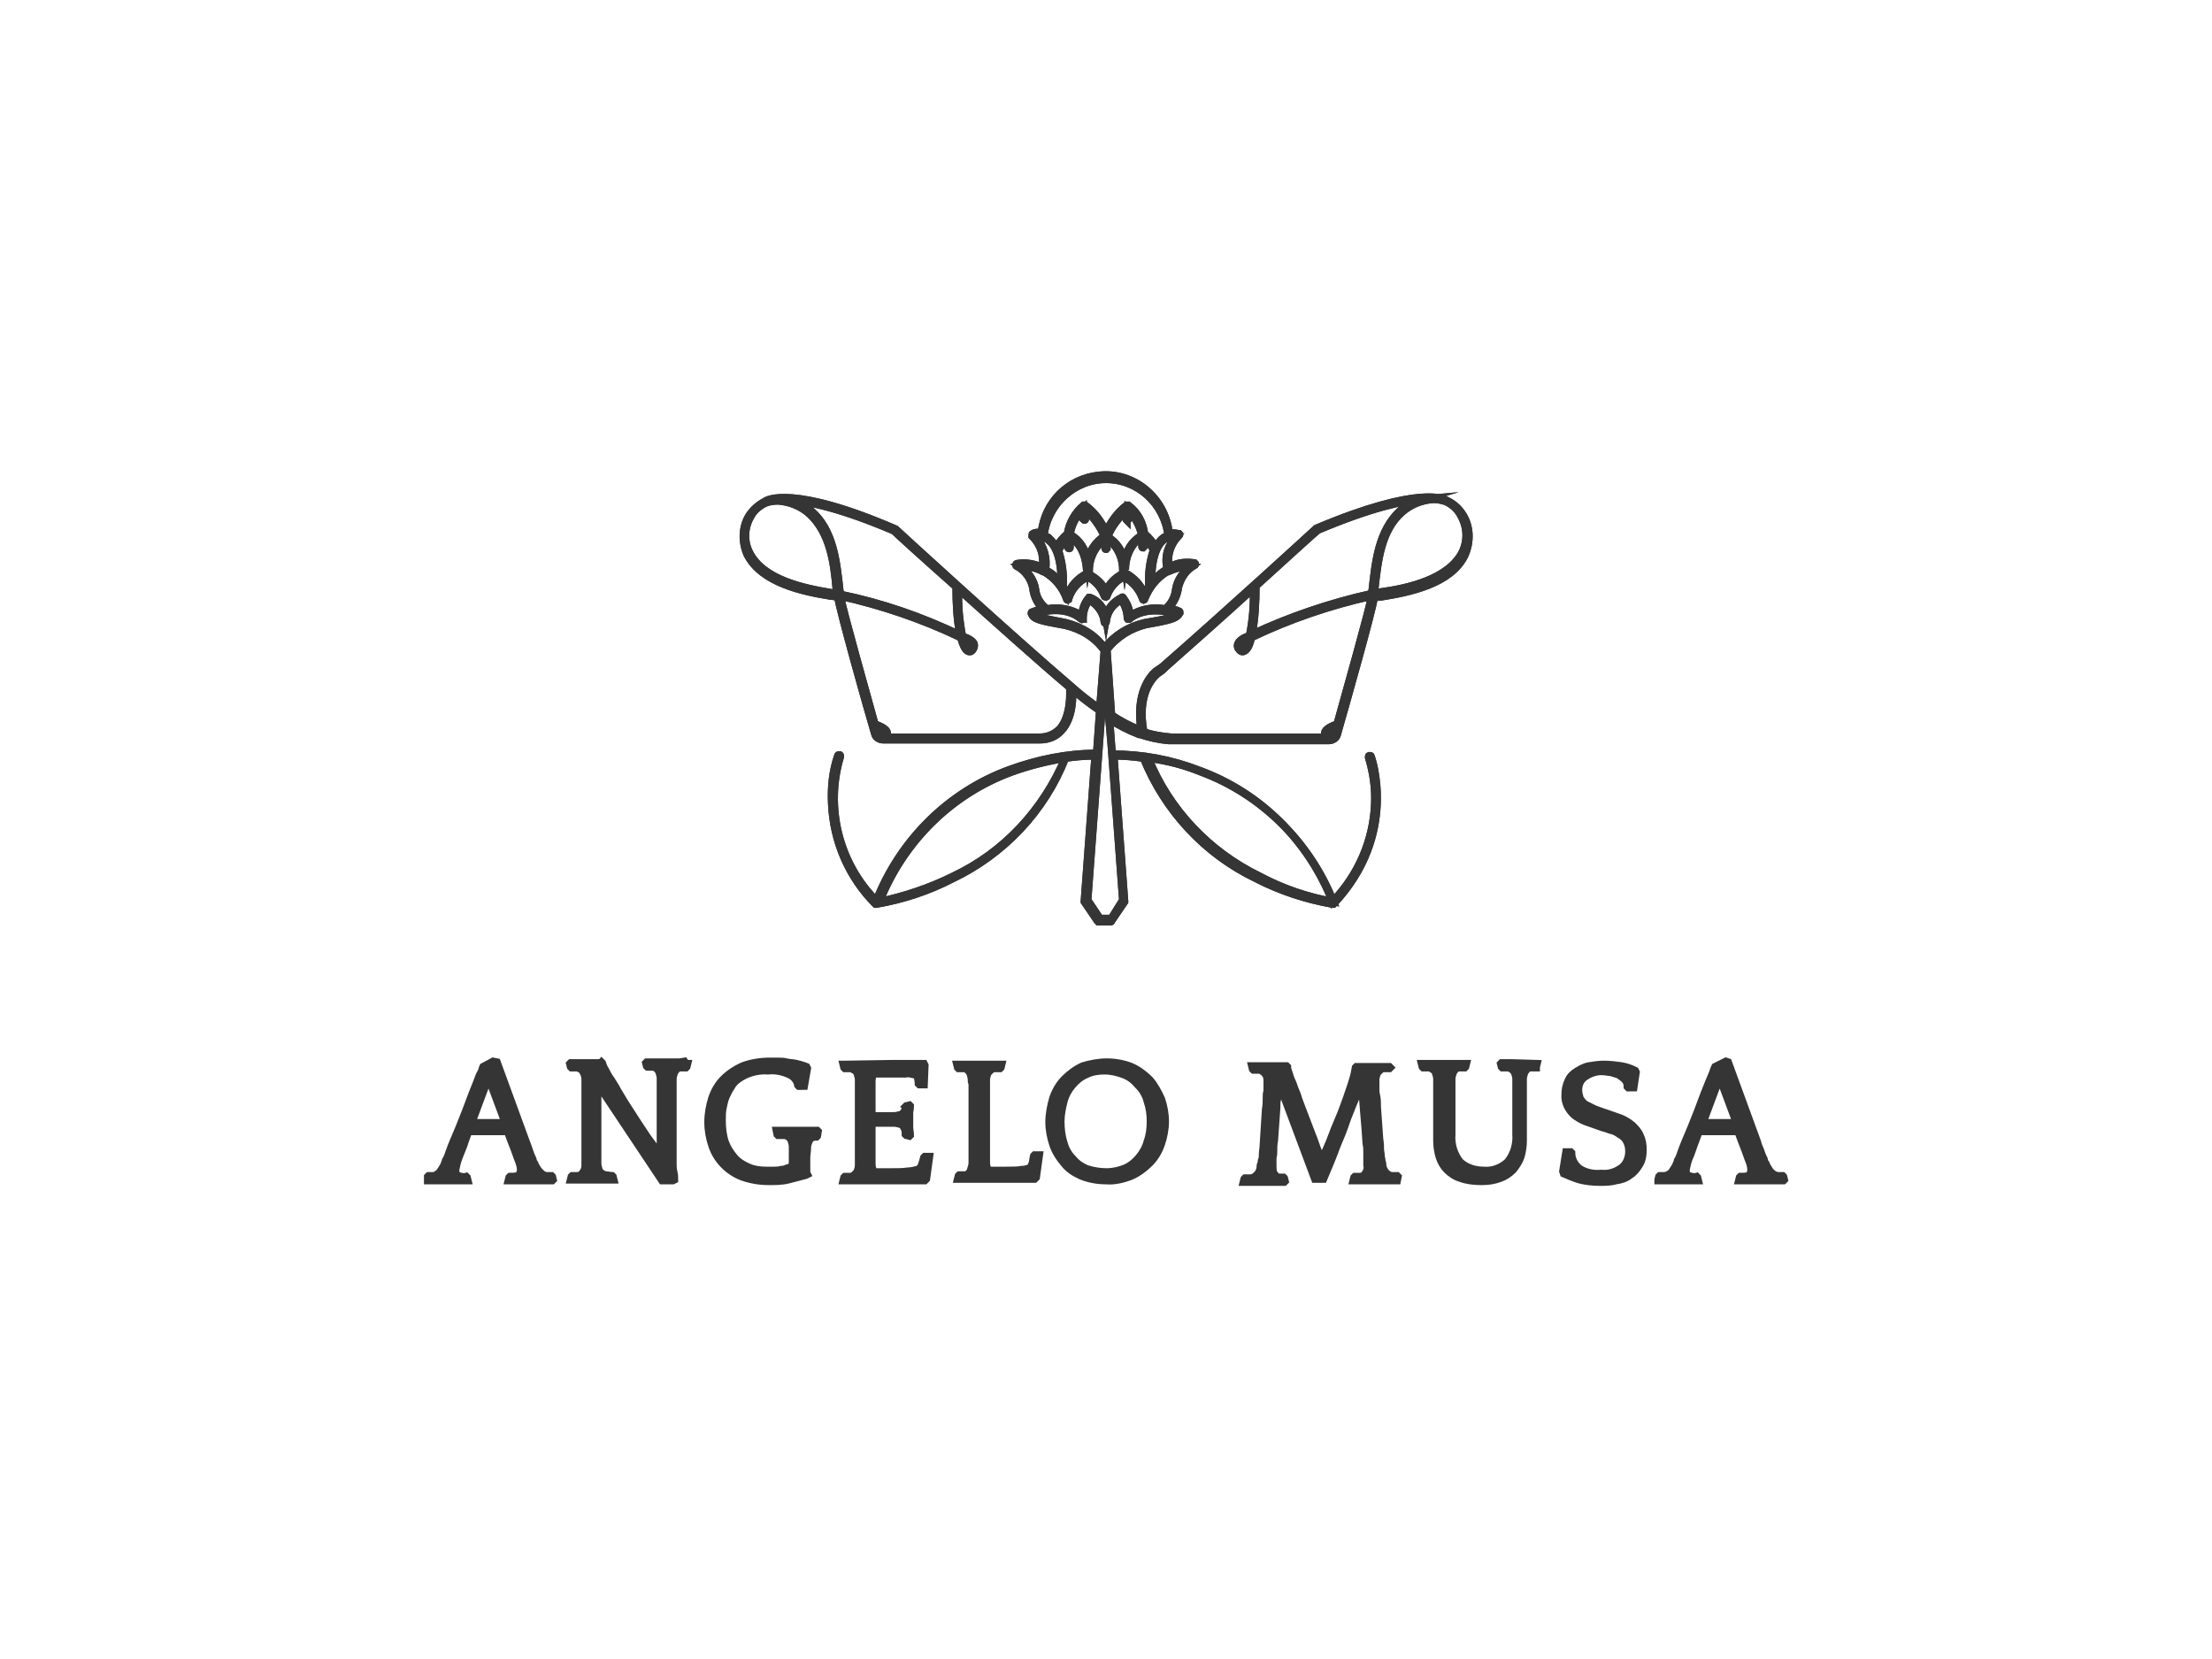 <svg xmlns="http://www.w3.org/2000/svg" xmlns:xlink="http://www.w3.org/1999/xlink" id="Calque_2_00000032632310819967045420000015597210527069061525_" x="0px" y="0px" viewBox="0 0 288 216" style="enable-background:new 0 0 288 216;" xml:space="preserve"><style type="text/css">	.st0{fill:none;}	.st1{fill:#353535;stroke:#353535;stroke-miterlimit:10;}</style><g id="Calque_1-2">	<rect class="st0" width="288" height="216"></rect>	<g>		<path id="Trac&#xE9;_1153" class="st1" d="M64.7,138.3l3.8,10.4c0.2,0.5,0.3,0.8,0.4,1.1s0.2,0.6,0.3,0.8c0.1,0.2,0.2,0.4,0.2,0.5   s0.1,0.3,0.2,0.4c0.1,0.3,0.3,0.6,0.5,0.9c0.2,0.2,0.3,0.3,0.5,0.5c0.2,0.1,0.4,0.2,0.6,0.2c0.2,0,0.4,0,0.6,0l0.1,0.1l0.1,0.4   l-0.1,0.1c-0.2,0-0.3,0-0.5,0c-0.2,0-0.4,0-0.7,0h-4.5l0,0l0.1-0.4l0.1-0.1c0.3,0,0.7,0,1-0.1c0.2-0.1,0.4-0.4,0.4-0.8   c0-0.5-0.2-1-0.4-1.5c-0.2-0.6-0.5-1.4-0.9-2.4l-0.4-1.1H61l-0.4,1.1c-0.3,1-0.7,1.8-0.9,2.4c-0.2,0.5-0.3,1-0.4,1.5   c0,0.4,0.1,0.7,0.4,0.8c0.3,0.1,0.7,0.2,1,0.1l0.1,0.1l0.1,0.4l0,0h-4c-0.2,0-0.4,0-0.7,0c-0.2,0-0.3,0-0.5,0l0-0.1l0-0.4l0.1-0.1   c0.2,0,0.4,0,0.6,0c0.2,0,0.4-0.1,0.5-0.2c0.2-0.1,0.4-0.3,0.5-0.5c0.2-0.3,0.4-0.6,0.5-0.9c0-0.1,0.1-0.2,0.1-0.3   c0-0.1,0.1-0.2,0.2-0.4s0.2-0.5,0.3-0.8s0.3-0.8,0.5-1.3l0.8-1.9c0.3-0.8,0.7-1.7,1.1-2.8c0.2-0.5,0.4-1.1,0.6-1.6s0.4-1,0.6-1.5   c0.2-0.5,0.3-0.9,0.5-1.2s0.2-0.6,0.3-0.8l1.3-0.7L64.7,138.3L64.7,138.3z M61.4,146.2h4.4l-2.2-5.9L61.4,146.2z"></path>		<path id="Trac&#xE9;_1154" class="st1" d="M89.5,138.5l-0.1,0.4l-0.1,0.1c-0.2,0-0.5,0-0.7,0c-0.2,0-0.4,0.1-0.5,0.2   c-0.1,0.1-0.2,0.3-0.3,0.4c-0.1,0.3-0.2,0.6-0.2,0.9c0,0.2,0,0.4,0,0.6s0,0.4,0,0.6s0,0.5,0,0.9v5.4c0,0.9,0,1.6,0,2.1s0,1,0,1.4   s0,0.7,0.1,1.1s0.1,0.6,0.1,1l-0.2,0.1h-1.4l-0.2-0.3l-8.2-12.3c0,0.1,0,0.3,0,0.5s0,0.3,0,0.6v6.8c0,0.3,0,0.6,0,0.9   c0,0.3,0,0.6,0,0.9c0,0.3,0,0.5,0,0.7c0,0.3,0.1,0.6,0.2,0.9c0.1,0.2,0.2,0.3,0.4,0.4c0.1,0.1,0.3,0.2,0.5,0.2   c0.2,0,0.5,0.1,0.8,0.1l0.1,0.1l0.1,0.4l-0.1,0h-5.4l-0.1,0l0.1-0.4l0.1-0.1c0.2,0,0.5,0,0.7,0c0.2,0,0.4-0.1,0.5-0.2   c0.1-0.1,0.2-0.2,0.3-0.4c0.2-0.3,0.2-0.6,0.2-0.9c0-0.1,0-0.2,0-0.4s0-0.3,0-0.5v-8.9c0-0.3,0-0.5,0-0.7c0-0.2,0-0.4,0-0.6   c0-0.3-0.1-0.6-0.2-0.8c-0.1-0.2-0.2-0.4-0.4-0.5c-0.2-0.1-0.3-0.2-0.5-0.2c-0.2,0-0.5,0-0.7,0l-0.1-0.1l-0.1-0.4l0.1-0.1   c0.1,0,0.3,0,0.5,0l0.6,0l0.6,0c0.2,0,0.4,0,0.5,0h1.3c0.2,0,0.4,0,0.5-0.1l0.1,0.1c0.1,0.3,0.2,0.6,0.4,0.9   c0.2,0.4,0.4,0.8,0.7,1.2c0.3,0.5,0.6,0.9,0.9,1.5c0.3,0.5,0.6,1,0.9,1.5c1.2,1.9,2.2,3.4,3,4.6c0.9,1.2,1.4,1.9,1.7,2.3   c0-0.1,0-0.2,0-0.3s0-0.2,0-0.3v-7.2c0-0.4,0-0.7,0-0.9c0-0.3,0-0.5,0-0.7c0-0.2,0-0.4,0-0.6c0-0.3-0.1-0.6-0.2-0.9   c-0.1-0.1-0.2-0.3-0.3-0.4c-0.2-0.1-0.3-0.2-0.5-0.2c-0.2,0-0.5,0-0.7,0l-0.1-0.1l-0.1-0.4l0.1-0.1c0.1,0,0.3,0,0.5,0l0.6,0l0.6,0   c0.2,0,0.3,0,0.5,0h1.5c0.2,0,0.4,0,0.6,0l0.6-0.1C89.3,138.5,89.4,138.5,89.5,138.5L89.5,138.5L89.5,138.5z"></path>		<path id="Trac&#xE9;_1155" class="st1" d="M104.9,153c-0.8,0.2-1.5,0.4-2.3,0.6c-0.8,0.2-1.7,0.2-2.5,0.2c-1.2,0-2.4-0.2-3.5-0.6   c-1.8-0.7-3.3-2.2-3.9-4.1c-0.3-0.9-0.5-1.9-0.5-3c0-1.1,0.2-2.1,0.5-3.1c0.3-0.9,0.8-1.8,1.5-2.5c0.7-0.7,1.6-1.3,2.5-1.7   c1.1-0.4,2.3-0.6,3.5-0.6h1c0.4,0,0.8,0,1.2,0.1c0.4,0.1,0.9,0.1,1.3,0.2c0.4,0.1,0.8,0.2,1.3,0.4l0.1,0.2l-0.4,2.3H104l-0.1-0.1   c-0.1-0.6-0.5-1.1-1.1-1.4c-0.9-0.4-1.8-0.6-2.8-0.5c-1.4-0.1-2.8,0.3-3.9,1.1c-0.4,0.3-0.7,0.6-0.9,1c-0.3,0.4-0.5,0.9-0.7,1.3   c-0.2,0.5-0.3,1-0.4,1.5c-0.1,0.5-0.1,1-0.1,1.6c0,0.9,0.1,1.9,0.4,2.8c0.3,0.8,0.7,1.4,1.2,2c0.5,0.6,1.2,1,1.9,1.3   c0.7,0.3,1.5,0.4,2.3,0.4h0.9c0.3,0,0.7,0,1-0.1c0.3,0,0.6-0.1,0.8-0.2c0.2,0,0.3-0.1,0.5-0.2c0.1-0.1,0.2-0.3,0.2-0.5v-1   c0-0.2,0-0.4,0-0.6c0-0.2,0-0.4,0-0.5c0-0.3-0.1-0.6-0.2-0.9c-0.1-0.1-0.2-0.3-0.3-0.4c-0.2-0.1-0.4-0.2-0.6-0.2   c-0.3,0-0.5,0-0.8,0l-0.1-0.1l-0.1-0.5l0.1,0h3.2c0.1,0,0.2,0,0.4,0l0.6,0l0.6,0c0.2,0,0.3,0,0.4,0l0.1,0.1l-0.1,0.6l-0.1,0.1   c-0.4,0-0.7,0.1-0.9,0.4c-0.2,0.4-0.3,0.7-0.3,1.1c0,0.4-0.1,0.8-0.1,1.2c0,0.4,0,0.8,0,1s0,0.5,0,0.7c0,0.2,0,0.3,0.1,0.5   L104.9,153L104.9,153z"></path>		<path id="Trac&#xE9;_1156" class="st1" d="M116.4,138.5h3.9l0.1,0.2l-0.1,2.5h-0.6l-0.1-0.1c0-0.3-0.1-0.6-0.1-0.8   c-0.1-0.2-0.2-0.4-0.5-0.4c-0.4-0.1-0.8-0.2-1.1-0.1h-4.3l-0.1,0.9c0,0.2,0,0.4,0,0.6s0,0.4,0,0.6s0,0.5,0,0.9v2.5h2.6   c0.3,0,0.6,0,0.9-0.1c0.2,0,0.4-0.1,0.5-0.2c0.1-0.1,0.2-0.2,0.3-0.4c0.1-0.2,0.2-0.4,0.1-0.5l0.1-0.1l0.4-0.1l0.1,0.1   c0,0.4-0.1,0.7-0.1,0.9c0,0.3,0,0.6,0,0.9c0,0.4,0,0.7,0,1s0.1,0.6,0.1,1l-0.1,0.1l-0.4-0.1l-0.1-0.1c0-0.2,0-0.5-0.1-0.7   c-0.1-0.2-0.2-0.4-0.3-0.5c-0.2-0.1-0.3-0.2-0.5-0.2c-0.3-0.1-0.6-0.1-0.9-0.1h-2.6v3.6c0,0.3,0,0.6,0,0.9s0,0.5,0,0.7   s0,0.5,0.1,0.8c0,0.3,0.2,0.4,0.5,0.4h1.9c0.9,0,1.6,0,2.2-0.1c0.4,0,0.8-0.1,1.2-0.2c0.3-0.1,0.5-0.3,0.6-0.6   c0.1-0.3,0.2-0.6,0.3-1l0.1-0.1h0.6l-0.4,2.9l-0.2,0.2h-10.5l-0.1,0l0.1-0.4l0.1-0.1c0.2,0,0.5,0,0.7,0c0.2,0,0.4-0.1,0.5-0.2   c0.1-0.1,0.3-0.3,0.4-0.4c0.1-0.3,0.2-0.6,0.2-0.9c0-0.1,0-0.2,0-0.4s0-0.3,0-0.5s0-0.5,0-0.8v-8.1c0-0.3,0-0.5,0-0.7   c0-0.2,0-0.4,0-0.6c0-0.3-0.1-0.6-0.2-0.9c-0.1-0.2-0.2-0.3-0.4-0.4c-0.2-0.1-0.3-0.2-0.5-0.2c-0.2,0-0.5,0-0.7,0l-0.1-0.1   l-0.1-0.4l0.1,0L116.4,138.5L116.4,138.5z"></path>		<path id="Trac&#xE9;_1157" class="st1" d="M126.5,140.6c0-0.3-0.1-0.6-0.2-0.9c-0.1-0.1-0.2-0.3-0.3-0.4c-0.2-0.1-0.3-0.2-0.5-0.2   c-0.2,0-0.5,0-0.7,0l-0.1-0.1l-0.1-0.4l0.1,0h5.6l0.1,0l-0.1,0.4l-0.1,0.1c-0.2,0-0.5,0-0.7,0c-0.2,0-0.4,0.1-0.5,0.2   c-0.1,0.1-0.3,0.3-0.4,0.4c-0.1,0.3-0.2,0.6-0.2,0.9c0,0.2,0,0.4,0,0.6c0,0.2,0,0.4,0,0.6v7.8c0,0.4,0,0.7,0,0.9s0,0.5,0,0.7   s0,0.5,0.1,0.8c0,0.2,0.2,0.4,0.4,0.4c0,0,0.1,0,0.1,0h1.9c0.9,0,1.6,0,2.1-0.1c0.4,0,0.7-0.1,1-0.2c0.2-0.1,0.3-0.3,0.4-0.6   c0.1-0.2,0.1-0.6,0.2-1l0.1-0.1h0.6l-0.4,2.9l-0.2,0.2h-9.9l-0.1,0l0.1-0.4l0.1-0.1c0.2,0,0.5,0,0.7,0c0.2,0,0.4-0.1,0.5-0.2   c0.1-0.1,0.3-0.3,0.3-0.5c0.1-0.3,0.2-0.6,0.2-0.9c0-0.1,0-0.2,0-0.4s0-0.3,0-0.5v-7.9c0-0.4,0-0.7,0-0.9c0-0.3,0-0.5,0-0.7   C126.5,141,126.5,140.8,126.5,140.6"></path>		<path id="Trac&#xE9;_1158" class="st1" d="M144.1,138.3c1.1,0,2.2,0.2,3.2,0.6c0.9,0.4,1.7,1,2.4,1.7c0.6,0.7,1.1,1.6,1.5,2.5   c0.3,0.9,0.5,1.9,0.5,2.9c0,1-0.2,2-0.5,2.9c-0.3,0.9-0.8,1.8-1.5,2.5c-0.7,0.7-1.5,1.3-2.4,1.7c-1,0.4-2.2,0.7-3.3,0.6   c-1.1,0-2.2-0.2-3.2-0.6c-0.9-0.4-1.7-0.9-2.3-1.7c-0.6-0.7-1.1-1.5-1.4-2.4c-0.3-0.9-0.5-1.9-0.5-2.9c0-1,0.2-2.1,0.5-3.1   c0.3-0.9,0.8-1.8,1.5-2.5c0.7-0.7,1.5-1.3,2.4-1.7C142,138.5,143.1,138.3,144.1,138.3 M144.1,152.6c0.8,0,1.7-0.2,2.4-0.5   c0.7-0.3,1.3-0.8,1.8-1.4c0.5-0.6,0.9-1.3,1.1-2.1c0.3-0.8,0.4-1.7,0.4-2.6c0-0.9-0.1-1.7-0.4-2.6c-0.2-0.8-0.6-1.5-1.2-2.1   c-0.5-0.6-1.1-1.1-1.9-1.4c-0.8-0.3-1.6-0.5-2.5-0.5c-0.8,0-1.6,0.1-2.4,0.5c-0.7,0.3-1.3,0.8-1.8,1.4c-0.5,0.6-0.9,1.3-1.1,2.1   c-0.2,0.8-0.4,1.7-0.4,2.6c0,0.9,0.1,1.9,0.4,2.8c0.2,0.8,0.6,1.5,1.2,2.1c0.5,0.6,1.1,1,1.8,1.3   C142.5,152.5,143.3,152.6,144.1,152.6"></path>		<path id="Trac&#xE9;_1159" class="st1" d="M181.9,153.7h-5.6l-0.1,0l0.1-0.4l0.1-0.1c0.2,0,0.5,0,0.7,0c0.2,0,0.4-0.1,0.5-0.2   c0.1-0.1,0.2-0.3,0.3-0.4c0.1-0.3,0.2-0.6,0.1-0.9v-0.4c0-0.1,0-0.3,0-0.5s0-0.5,0-0.8s0-0.7-0.1-1.1c-0.1-1.6-0.2-2.9-0.3-3.9   c-0.1-1-0.1-1.7-0.2-2.2c-0.1-0.5-0.1-0.9-0.1-1.1s0-0.4-0.1-0.6c-0.1,0.3-0.3,0.7-0.5,1.3s-0.5,1.2-0.8,2   c-0.3,0.7-0.6,1.5-0.9,2.4s-0.7,1.7-1,2.5c-0.3,0.8-0.6,1.6-0.9,2.3s-0.6,1.4-0.8,1.9h-1.1l-4.6-12.3c0,0.1,0,0.3-0.1,0.5   s0,0.4-0.1,0.6s0,0.5-0.1,0.8s-0.1,0.7-0.1,1.2l-0.3,4.2c-0.1,0.5-0.1,0.9-0.1,1.3c0,0.3,0,0.6-0.1,0.9c0,0.2,0,0.4,0,0.6v0.5   c0,0.3,0,0.6,0.1,0.9c0.1,0.1,0.2,0.3,0.3,0.4c0.1,0.1,0.3,0.2,0.4,0.2c0.2,0,0.4,0,0.6,0l0.1,0.1l0.1,0.4l-0.1,0.1   c-0.1,0-0.3,0-0.5,0l-0.6,0l-0.6,0c-0.2,0-0.4,0-0.5,0h-3l-0.1,0l0.1-0.4l0.1-0.1c0.2,0,0.4,0,0.7,0c0.2,0,0.4-0.1,0.6-0.2   c0.1-0.1,0.3-0.3,0.4-0.4c0.2-0.3,0.3-0.6,0.3-0.9c0-0.1,0-0.2,0.1-0.4s0-0.3,0.1-0.5s0.1-0.5,0.1-0.8s0.1-0.7,0.1-1.1l0.3-4.7   c0.1-0.5,0.1-1,0.1-1.4c0-0.4,0-0.7,0.1-0.9c0-0.3,0-0.5,0-0.7s0-0.4,0-0.6c0-0.3,0-0.6-0.2-0.9c-0.1-0.1-0.2-0.3-0.4-0.4   c-0.1-0.1-0.3-0.2-0.5-0.2c-0.2,0-0.5,0-0.7,0l-0.1-0.1l-0.1-0.4l0.1,0h3.9c0.2,0,0.4,0,0.5,0l0.1,0.1c0,0.3,0.1,0.5,0.2,0.8   c0.1,0.3,0.2,0.7,0.4,1.1s0.3,0.9,0.5,1.3s0.3,0.9,0.5,1.4l1.6,4.2c0.3,0.7,0.5,1.4,0.7,1.9c0.2,0.5,0.4,1,0.6,1.4   c0.1-0.1,0.2-0.4,0.4-0.9c0.2-0.5,0.5-1.1,0.8-1.9c0.3-0.8,0.6-1.6,1-2.5s0.7-1.8,1-2.6c0.3-0.9,0.6-1.7,0.8-2.4   c0.2-0.6,0.3-1.1,0.4-1.7l0.1-0.1c0.1,0,0.2,0,0.4,0s0.3,0,0.4,0h3.4l0.1,0L181,139l-0.1,0.1c-0.2,0-0.5,0-0.7,0   c-0.2,0-0.4,0.1-0.5,0.2c-0.1,0.1-0.3,0.3-0.4,0.4c-0.1,0.3-0.2,0.6-0.2,0.9c0,0.2,0,0.4,0,0.6s0,0.4,0,0.6s0,0.5,0.1,0.9   s0.1,0.8,0.1,1.4l0.3,4.2c0.1,0.6,0.1,1,0.1,1.3s0.1,0.6,0.1,0.9s0.1,0.4,0.1,0.6s0.1,0.3,0.1,0.5c0,0.3,0.1,0.6,0.3,0.9   c0.1,0.1,0.2,0.3,0.4,0.4c0.2,0.1,0.3,0.2,0.5,0.2c0.2,0,0.5,0,0.7,0l0.1,0.1L181.9,153.7L181.9,153.7L181.9,153.7z"></path>		<path id="Trac&#xE9;_1160" class="st1" d="M200.1,138.5l-0.1,0.4L200,139c-0.2,0-0.5,0-0.7,0c-0.2,0-0.4,0.1-0.5,0.2   c-0.1,0.1-0.2,0.3-0.3,0.4c-0.1,0.3-0.2,0.6-0.2,0.9c0,0.2,0,0.4,0,0.6c0,0.2,0,0.4,0,0.7c0,0.3,0,0.6,0,0.9v5.8   c0,0.7-0.1,1.4-0.3,2.1c-0.2,0.6-0.6,1.2-1,1.7c-0.5,0.5-1.1,0.9-1.7,1.1c-0.8,0.3-1.6,0.4-2.4,0.4c-0.9,0-1.9-0.1-2.7-0.4   c-0.7-0.2-1.3-0.6-1.8-1.1c-0.5-0.5-0.8-1.1-1-1.7c-0.2-0.7-0.3-1.4-0.3-2.1v-6.7c0-0.3,0-0.5,0-0.7c0-0.2,0-0.4,0-0.6   c0-0.3-0.1-0.6-0.2-0.9c-0.1-0.2-0.2-0.3-0.4-0.4c-0.1-0.1-0.3-0.2-0.5-0.2c-0.2,0-0.5,0-0.7,0l-0.1-0.1l-0.1-0.4l0.1,0h5.6l0.1,0   l-0.1,0.4l-0.1,0.1c-0.2,0-0.5,0-0.7,0c-0.2,0-0.4,0.1-0.5,0.2c-0.1,0.1-0.2,0.3-0.3,0.4c-0.1,0.3-0.2,0.6-0.2,0.9   c0,0.2,0,0.4,0,0.6s0,0.4,0,0.6s0,0.5,0,0.9v5.1c-0.1,1.3,0.3,2.6,1.1,3.6c0.9,0.8,2,1.1,3.1,1.1c1.1,0.1,2.2-0.3,3.1-1.1   c0.8-1,1.2-2.3,1.1-3.6v-5.1c0-0.4,0-0.6,0-0.9c0-0.2,0-0.5,0-0.6s0-0.4,0-0.6c0-0.3-0.1-0.6-0.2-0.9c-0.1-0.1-0.2-0.3-0.4-0.4   c-0.1-0.1-0.3-0.2-0.5-0.2c-0.2,0-0.5,0-0.7,0l-0.1-0.1l-0.1-0.4l0.1-0.1c0.1,0,0.3,0,0.5,0c0.2,0,0.4,0,0.7,0L200.1,138.5   L200.1,138.5L200.1,138.5z"></path>		<path id="Trac&#xE9;_1161" class="st1" d="M205.5,141.9c0,0.4,0.1,0.7,0.2,1.1c0.2,0.3,0.4,0.6,0.7,0.8c0.4,0.2,0.8,0.4,1.2,0.6   c0.5,0.2,1.1,0.4,1.7,0.6c0.6,0.2,1.1,0.4,1.7,0.6c0.5,0.2,1,0.5,1.5,0.9c0.4,0.4,0.8,0.8,1,1.3c0.3,0.6,0.4,1.2,0.4,1.9   c0,0.7-0.1,1.4-0.5,2c-0.3,0.5-0.7,1-1.2,1.3c-0.5,0.4-1.1,0.6-1.8,0.7c-0.7,0.2-1.4,0.2-2.1,0.2c-0.9,0-1.8-0.1-2.6-0.3   c-0.7-0.2-1.4-0.5-2.1-0.8l-0.1-0.3l0.4-2.5h0.6l0.1,0.1c0,0.8,0.4,1.6,1.1,2.1c0.8,0.5,1.8,0.7,2.8,0.6c1,0.1,1.9-0.2,2.7-0.8   c0.6-0.5,0.9-1.3,0.9-2.1c0-0.5-0.1-0.9-0.3-1.3c-0.2-0.4-0.5-0.7-0.9-0.9c-0.4-0.3-0.8-0.5-1.3-0.6c-0.5-0.2-1-0.3-1.5-0.5   c-0.6-0.2-1.1-0.4-1.7-0.6c-0.5-0.2-1-0.5-1.4-0.8c-0.8-0.7-1.3-1.7-1.2-2.7c0-0.6,0.1-1.2,0.4-1.8c0.2-0.5,0.6-0.9,1.1-1.2   c0.5-0.3,1-0.6,1.6-0.7c0.6-0.1,1.3-0.2,1.9-0.2c0.8,0,1.6,0.1,2.3,0.2c0.6,0.1,1.2,0.3,1.8,0.6l0.1,0.2l-0.3,2H212l-0.1-0.1   c0-0.4-0.1-0.7-0.4-1c-0.2-0.2-0.5-0.4-0.8-0.6c-0.3-0.1-0.7-0.2-1-0.3c-0.3,0-0.6-0.1-0.9-0.1c-0.8-0.1-1.7,0.2-2.3,0.6   C205.8,140.5,205.5,141.2,205.5,141.9"></path>		<path id="Trac&#xE9;_1162" class="st1" d="M225,138.3l3.8,10.4c0.1,0.5,0.3,0.8,0.4,1.1s0.2,0.6,0.3,0.8c0.1,0.2,0.2,0.4,0.2,0.5   s0.1,0.3,0.2,0.4c0.1,0.3,0.3,0.6,0.5,0.9c0.1,0.2,0.3,0.3,0.5,0.5c0.2,0.1,0.4,0.2,0.6,0.2c0.2,0,0.4,0,0.6,0l0.1,0.1l0.1,0.4   l-0.1,0.1c-0.2,0-0.3,0-0.5,0c-0.2,0-0.4,0-0.7,0h-4.5l-0.1,0l0.1-0.4l0.1-0.1c0.4,0,0.7,0,1-0.1c0.2-0.1,0.4-0.4,0.4-0.8   c0-0.5-0.2-1-0.4-1.5c-0.2-0.6-0.5-1.4-0.9-2.4l-0.4-1.1h-5.1l-0.4,1.1c-0.4,1-0.6,1.8-0.9,2.4c-0.2,0.5-0.3,1-0.4,1.5   c0,0.4,0.1,0.7,0.4,0.8c0.3,0.1,0.7,0.2,1,0.1l0.1,0.1l0.1,0.4l-0.1,0h-4c-0.2,0-0.4,0-0.6,0c-0.2,0-0.3,0-0.5,0l0-0.1l0.1-0.4   l0.1-0.1c0.2,0,0.4,0,0.6,0c0.2,0,0.4-0.1,0.6-0.2c0.2-0.1,0.4-0.3,0.5-0.5c0.2-0.3,0.4-0.6,0.5-0.9c0.1-0.1,0.1-0.2,0.1-0.3   c0-0.1,0.1-0.2,0.2-0.4s0.2-0.5,0.3-0.8s0.3-0.8,0.5-1.3l0.8-1.9c0.3-0.8,0.7-1.7,1.1-2.8c0.2-0.5,0.4-1.1,0.6-1.6s0.4-1,0.6-1.5   c0.2-0.5,0.4-0.9,0.5-1.2s0.2-0.6,0.3-0.8l1.4-0.7L225,138.3L225,138.3z M221.7,146.2h4.4l-2.2-5.9L221.7,146.2L221.7,146.2z"></path>		<path id="Trac&#xE9;_1163" class="st1" d="M190.5,67.1c-0.5-0.8-1.2-1.5-2.1-1.9c-0.2-0.2-3.5-2.1-17,3.6c0,0,0,0,0,0   c-0.1,0.1-11.9,10.9-19.8,17.8c-0.2,0.2-0.5,0.4-0.8,0.6l-0.3,0.2c-0.7,0.6-2.7,2.8-1.9,7.7c-1.4-0.5-2.7-1.2-3.9-2l-0.6-8.5   c1.3-1.7,3.1-2.8,5.1-3.3c3.4-0.6,4-0.8,4.4-1.5c0-0.1,0-0.2-0.1-0.2l0,0c-0.4-0.2-0.9-0.3-1.4-0.4c0.7-0.7,1.2-1.7,1.3-2.7   c0.3-1.2,1-2.3,2.1-2.9c0.1,0,0.1-0.1,0.1-0.2c0,0-0.1-0.1-0.1-0.1c-0.8-0.1-1.7-0.1-2.5,0.2c-0.3,0.1-0.5,0.2-0.8,0.3   c-0.3-1.5,0.2-3,1.3-4.1c0.1-0.1,0.1-0.1,0-0.2c0,0,0,0-0.1,0c-0.4-0.1-0.8-0.1-1.2-0.1c-0.5-4.6-4.6-8-9.1-7.5   c-4,0.4-7.1,3.5-7.5,7.5c-0.4-0.1-0.8-0.1-1.1,0.1c-0.1,0-0.1,0.1-0.1,0.2c0,0,0,0.1,0,0.1c1.1,1.1,1.6,2.6,1.3,4.1   c-1-0.5-2.2-0.7-3.3-0.5c-0.1,0-0.1,0.1-0.1,0.2c0,0,0,0.1,0.1,0.1c1.1,0.6,1.9,1.7,2.1,2.9c0.1,1,0.6,2,1.3,2.7   c-0.5,0.1-0.9,0.2-1.4,0.4c0,0-0.1,0-0.1,0.1s0,0.1,0,0.1c0.3,0.7,1,0.9,4.4,1.5c2.1,0.5,3.9,1.6,5.1,3.3l-0.6,7.6   c-1.3-0.9-2.6-1.9-3.7-2.9h0c-7.4-6.3-22.7-20.3-22.9-20.5c0,0,0,0,0,0c-13.4-5.8-16.8-3.8-17-3.6c-0.8,0.4-1.6,1.1-2.1,1.9   c-0.9,1.5-0.9,3.4-0.2,5c1.9,3.7,7.2,4.8,10.9,5.4c0.3,0,0.6,0.1,0.9,0.1c0.2,1.6,3.7,14.1,4.8,17.8c0.1,0.5,0.6,0.8,1.1,0.8h20.4   c1.1,0,2.1-0.4,2.8-1.2c1.5-1.6,1.5-4.4,1.4-5.4c1.1,1,2.4,2,3.6,2.8l-0.4,5.6c-3.9,0-7.7,0.8-11.3,2.1c-8,2.9-14.3,9.2-17.4,17.1   c-4.9-4.9-6.7-12.2-4.7-18.8c0-0.1,0-0.2-0.1-0.2c-0.1,0-0.2,0-0.2,0.1c0,0,0,0,0,0c-0.7,2-0.9,4.1-0.8,6.2   c0.2,4.9,2.2,9.6,5.7,13.1l0,0c0,0,0,0,0,0c0,0,0,0,0,0l0,0c0,0,0,0,0.1,0h0c3.5-0.6,6.8-1.7,9.9-3.3c6.7-3.2,12-8.8,14.7-15.7   c1.3-0.2,2.6-0.3,3.9-0.3l-1.4,18.9c0,0,0,0.1,0,0.1l1.7,2.5c0,0,0.1,0.1,0.1,0.1h1.6c0,0,0.1,0,0.1-0.1l1.7-2.5c0,0,0-0.1,0-0.1   l-1.4-18.9c1.3,0,2.6,0.1,3.9,0.3c2.8,6.9,8,12.5,14.7,15.7c3.1,1.6,6.5,2.7,9.9,3.3h0c0,0,0,0,0.1,0l0,0c0,0,0,0,0,0c0,0,0,0,0,0   l0,0c8.6-9.1,4.9-19.2,4.9-19.2c0-0.1-0.1-0.1-0.2-0.1c-0.1,0-0.1,0.1-0.1,0.2c0.6,2,0.9,4,0.8,6.1c-0.2,4.8-2.2,9.3-5.5,12.7   c-3.1-7.9-9.4-14.2-17.4-17.1c-3.6-1.4-7.4-2.1-11.3-2.1l-0.4-4.6c1.2,0.8,2.6,1.5,3.9,2c0,0,0,0,0.1,0c1.2,0.4,2.5,0.7,3.8,0.8   H173c0.5,0,1-0.3,1.1-0.8c1.1-3.8,4.6-16.2,4.8-17.8c0.3-0.1,0.6-0.1,0.9-0.1c3.8-0.6,9.1-1.7,10.9-5.4   C191.5,70.5,191.4,68.6,190.5,67.1 M108.3,77.2c-3.7-0.6-8.9-1.7-10.7-5.2c-0.8-1.5-0.7-3.3,0.1-4.7c0.4-0.8,1.1-1.4,1.9-1.8   c0.5-0.2,1.1-0.3,1.7-0.3c1.5,0.1,3,0.7,4.1,1.7c2.7,2.5,3.2,6.4,3.5,9.8c0,0.2,0.1,0.4,0.1,0.7C108.8,77.3,108.6,77.2,108.3,77.2    M109.3,76.6c-0.4-3.5-0.8-7.5-3.6-10c-0.8-0.7-1.7-1.2-2.8-1.5c2.5,0.2,6.7,1.1,13.5,4c0.4,0.4,3.8,3.5,8.1,7.3c0,0,0,0,0,0   c0,2.1,0.1,4.2,0.5,6.3c-5-2.4-10.2-4.2-15.6-5.3C109.4,77.1,109.3,76.9,109.3,76.6 M114.2,95.4l-0.2-0.7c0.5,0.2,1.2,0.5,1.3,0.9   c0,0.2-0.1,0.3-0.3,0.5C114.6,96,114.3,95.7,114.2,95.4 M138,94.9c-0.7,0.7-1.6,1.1-2.6,1.1h-20.1c0.1-0.2,0.2-0.4,0.2-0.6   c-0.1-0.6-1.3-1-1.6-1.1c-1.1-4-4.2-14.9-4.5-16.7c5.4,1.2,10.7,3,15.7,5.4c0.3,1,0.6,1.7,1,1.8c0.3,0.1,0.5-0.1,0.6-0.3   c0.1-0.2,0.2-0.4,0.1-0.7c-0.3-0.6-1.4-0.9-1.5-0.9h0c-0.4-2.1-0.6-4.1-0.5-6.2c4.8,4.3,10.7,9.6,14.5,12.8   C139.4,89.9,139.5,93.2,138,94.9 M125.4,83.2c0.4,0.1,1,0.4,1.2,0.8c0.1,0.1,0,0.3,0,0.4c-0.1,0.1-0.2,0.3-0.3,0.2   C126,84.5,125.7,84.1,125.4,83.2 M124.1,114.1c-3,1.5-6.3,2.6-9.6,3.3c3.1-7.8,9.3-14,17.2-16.9c2.2-0.8,4.6-1.4,7-1.8   C135.8,105.5,130.7,111,124.1,114.1 M173.6,117.4c-3.4-0.6-6.6-1.7-9.6-3.3c-6.6-3.2-11.8-8.7-14.5-15.4c2.4,0.3,4.7,0.9,6.9,1.8   C164.2,103.4,170.5,109.6,173.6,117.4 M153.1,69.9c-1.1,1.2-1.5,2.7-1.1,4.2c-0.8,0.4-1.5,1.1-2.1,1.8c0-3.7,0.9-5.1,1.7-5.7   C152,70,152.6,69.9,153.1,69.9 M141.2,67.7c0.1,0,0.1-0.1,0.1-0.1l0,0v-1.2c1.1,0.9,1.9,2.1,2.5,3.4c-1.2,0.8-2,2-2.2,3.3   c-0.2-1.5-1-2.8-2.3-3.5c0.2-1.3,0.8-2.4,1.7-3.3v1.2C141.1,67.6,141.1,67.7,141.2,67.7L141.2,67.7 M146.8,67.7   c0.1,0,0.1-0.1,0.1-0.1l0,0v-1.2c0.9,0.9,1.5,2.1,1.8,3.3c-1.3,0.7-2.1,2-2.3,3.5c-0.2-1.4-1-2.6-2.2-3.3c0.5-1.3,1.4-2.5,2.5-3.4   v1.2C146.6,67.6,146.7,67.7,146.8,67.7L146.8,67.7 M139.2,71.4c0.1,0,0.1-0.1,0.1-0.1l0,0v-1.4c0.5,0.3,2,1.3,2.2,4.3   c0,0.2,0,0.4,0,0.5c-1.2,0.6-2.1,1.6-2.5,2.8c-0.2-0.4-0.4-0.8-0.6-1.1c0.1-1.6-0.1-3.2-0.6-4.7c0.3-0.7,0.8-1.2,1.3-1.7v1.3   C139,71.3,139.1,71.4,139.2,71.4L139.2,71.4 M141.8,74.8c0-0.2,0-0.4,0-0.5c0-1.7,0.8-3.2,2.1-4.2v1.3c0,0.1,0.1,0.1,0.1,0.1   s0.1-0.1,0.1-0.1V70c1.3,1,2.1,2.5,2.1,4.2c0,0.2,0,0.3,0,0.5c-1,0.5-1.8,1.3-2.2,2.3C143.6,76.1,142.8,75.3,141.8,74.8    M146.5,74.2c0-1.3,0.4-2.5,1.2-3.5c0.3-0.3,0.6-0.7,1-0.9v1.4c0,0.1,0.1,0.1,0.1,0.1s0.1-0.1,0.1-0.1v-1.3c0.5,0.5,1,1.1,1.3,1.7   c-0.5,1.5-0.7,3.1-0.6,4.7c-0.2,0.4-0.4,0.7-0.6,1.1c-0.4-1.2-1.4-2.2-2.5-2.8C146.5,74.6,146.5,74.5,146.5,74.2 M144,62.4   c4.2,0,7.6,3.2,8.1,7.3c-0.2,0.1-0.4,0.2-0.6,0.3c-0.4,0.3-0.8,0.8-1,1.3c-0.4-0.7-0.9-1.3-1.5-1.8c-0.2-1.5-0.9-2.8-2.1-3.7l0,0   c0,0-0.1,0-0.1,0l0,0c0,0-0.1,0-0.1,0l0,0c-1.2,0.9-2.1,2.2-2.7,3.5c-0.6-1.4-1.5-2.6-2.7-3.5l0,0c0,0,0,0-0.1,0l0,0   c0,0-0.1,0-0.1,0l0,0c-1.1,0.9-1.9,2.3-2.1,3.7c-0.6,0.5-1.1,1.1-1.5,1.8c-0.2-0.5-0.6-0.9-1-1.3c-0.2-0.1-0.4-0.2-0.6-0.3   C136.4,65.6,139.9,62.4,144,62.4 M134.9,69.9c0.6-0.1,1.1,0,1.6,0.4c0.8,0.6,1.7,2,1.7,5.7c-0.6-0.8-1.3-1.4-2.1-1.8   C136.4,72.7,135.9,71.1,134.9,69.9 M134.8,76.7c-0.2-1.2-0.9-2.2-1.9-2.9c1-0.1,2,0.1,2.9,0.6c0,0,0,0,0.1,0c0,0,0,0,0,0   c1.4,0.8,2.5,2.1,3,3.6c0,0.1,0.1,0.1,0.1,0.1c0.1,0,0.1,0,0.1-0.1c0.4-1.3,1.3-2.3,2.5-2.9c1,0.5,1.8,1.4,2.2,2.5   c0,0.1,0.1,0.1,0.2,0.1c0,0,0.1,0,0.1-0.1c0.4-1.1,1.2-2,2.2-2.5c1.2,0.6,2.1,1.7,2.5,2.9c0,0.1,0.1,0.1,0.1,0.1s0.1,0,0.1-0.1   c0.6-1.5,1.6-2.8,3-3.6c0,0,0,0,0,0c0,0,0.1,0,0.1,0c0.9-0.4,1.9-0.7,2.9-0.6c-1,0.7-1.7,1.7-1.9,2.9c-0.1,1-0.6,2-1.4,2.6   c-1.6-0.3-3.2,0-4.6,0.9c0-0.9-0.4-1.7-0.9-2.4c0,0-0.1-0.1-0.1,0c-1.1,0.5-1.9,1.4-2.1,2.6c-0.2-1.2-1-2.2-2.1-2.6   c-0.1,0-0.1,0-0.1,0c-0.6,0.7-0.9,1.5-0.9,2.4c-1.4-0.9-3-1.2-4.6-0.9C135.4,78.6,134.9,77.7,134.8,76.7 M138.8,81.1   c-3-0.6-3.8-0.7-4.1-1.2c0.7-0.2,3.9-1.2,6.1,0.7c0.1,0.1,0.1,0,0.2,0c0,0,0-0.1,0-0.1c0-0.9,0.3-1.7,0.8-2.4   c1.1,0.6,1.9,1.7,2,2.9c0,0.1,0.1,0.1,0.1,0.1c0.1,0,0.1-0.1,0.1-0.1c0.1-1.3,0.9-2.4,2-2.9c0.5,0.7,0.8,1.6,0.8,2.4   c0,0.1,0.1,0.1,0.1,0.1c0,0,0.1,0,0.1,0c2.2-1.8,5.4-0.9,6.1-0.7c-0.3,0.5-1.1,0.7-4.1,1.2c-2.1,0.5-3.9,1.6-5.2,3.3   C142.7,82.7,140.8,81.6,138.8,81.1 M144.7,119.6h-1.5l-1.6-2.4l2.3-30.9l2.3,30.9L144.7,119.6L144.7,119.6z M173,96   c-0.2-0.2-0.3-0.3-0.3-0.5c0.1-0.4,0.8-0.7,1.3-0.9l-0.2,0.7C173.7,95.7,173.4,96,173,96 M174.1,94.3c-0.3,0.1-1.5,0.5-1.6,1.1   c0,0.2,0,0.4,0.1,0.6h-20.1c-1.2-0.1-2.5-0.3-3.6-0.7c-0.9-4.9,1.1-7,1.8-7.6l0.3-0.2c0.3-0.2,0.5-0.4,0.8-0.7   c3.5-3.1,7.8-6.9,11.4-10.2c0.1,2.1-0.1,4.2-0.5,6.2l0,0c0,0-1.2,0.3-1.5,1c-0.1,0.2-0.1,0.5,0.1,0.7c0.1,0.2,0.4,0.4,0.6,0.3   c0.4-0.1,0.8-0.7,1-1.8c5-2.4,10.3-4.2,15.7-5.4C178.3,79.4,175.2,90.3,174.1,94.3 M162.6,83.2c-0.3,0.9-0.6,1.3-0.8,1.4   c-0.1,0-0.3-0.1-0.3-0.2c-0.1-0.1-0.1-0.3,0-0.4C161.6,83.6,162.2,83.3,162.6,83.2 M178.7,76.6c0,0.2-0.1,0.5-0.1,0.7   c-5.4,1.2-10.7,3-15.6,5.3c0.4-2.1,0.5-4.2,0.5-6.3c0,0,0,0,0,0c4.3-3.9,7.8-7.1,8.1-7.3c7.1-3,11.2-3.8,13.5-4h0   c-1,0.3-2,0.8-2.8,1.5C179.5,69.1,179.1,73.1,178.7,76.6 M190.4,71.9c-1.8,3.5-7,4.7-10.7,5.2c-0.3,0-0.5,0.1-0.8,0.1   c0-0.2,0.1-0.4,0.1-0.7c0.4-3.5,0.8-7.4,3.5-9.8c1.1-1,2.6-1.6,4.1-1.7c0.6,0,1.1,0.1,1.7,0.3c0.8,0.4,1.5,1,1.9,1.8   C191.1,68.7,191.1,70.4,190.4,71.9"></path>		<path id="Trac&#xE9;_1164" class="st1" d="M190.5,67.1c-0.5-0.8-1.2-1.5-2.1-1.9c-0.2-0.2-3.5-2.1-17,3.6c0,0,0,0,0,0   c-0.1,0.1-11.9,10.9-19.8,17.8c-0.2,0.2-0.5,0.4-0.8,0.6l-0.3,0.2c-0.7,0.6-2.7,2.8-1.9,7.7c-1.4-0.5-2.7-1.2-3.9-2l-0.6-8.5   c1.3-1.7,3.1-2.8,5.1-3.3c3.4-0.6,4-0.8,4.4-1.5c0-0.1,0-0.2-0.1-0.2l0,0c-0.4-0.2-0.9-0.3-1.4-0.4c0.7-0.7,1.2-1.7,1.3-2.7   c0.3-1.2,1-2.3,2.1-2.9c0.1,0,0.1-0.1,0.1-0.2c0,0-0.1-0.1-0.1-0.1c-0.8-0.1-1.7-0.1-2.5,0.2c-0.3,0.1-0.5,0.2-0.8,0.3   c-0.3-1.5,0.2-3,1.3-4.1c0.1-0.1,0.1-0.1,0-0.2c0,0,0,0-0.1,0c-0.4-0.1-0.8-0.1-1.2-0.1c-0.5-4.6-4.6-8-9.1-7.5   c-4,0.4-7.1,3.5-7.5,7.5c-0.4-0.1-0.8-0.1-1.1,0.1c-0.1,0-0.1,0.1-0.1,0.2c0,0,0,0.1,0,0.1c1.1,1.1,1.6,2.6,1.3,4.1   c-1-0.5-2.2-0.7-3.3-0.5c-0.1,0-0.1,0.1-0.1,0.2c0,0,0,0.1,0.1,0.1c1.1,0.6,1.9,1.7,2.1,2.9c0.1,1,0.6,2,1.3,2.7   c-0.5,0.1-0.9,0.2-1.4,0.4c0,0-0.1,0-0.1,0.1s0,0.1,0,0.1c0.3,0.7,1,0.9,4.4,1.5c2.1,0.5,3.9,1.6,5.1,3.3l-0.6,7.6   c-1.3-0.9-2.6-1.9-3.7-2.9h0c-7.4-6.3-22.7-20.3-22.9-20.5c0,0,0,0,0,0c-13.4-5.8-16.8-3.8-17-3.6c-0.8,0.4-1.6,1.1-2.1,1.9   c-0.9,1.5-0.9,3.4-0.2,5c1.9,3.7,7.2,4.8,10.9,5.4c0.3,0,0.6,0.1,0.9,0.1c0.2,1.6,3.7,14.1,4.8,17.8c0.1,0.5,0.6,0.8,1.1,0.8h20.4   c1.1,0,2.1-0.4,2.8-1.2c1.5-1.6,1.5-4.4,1.4-5.4c1.1,1,2.4,2,3.6,2.8l-0.4,5.6c-3.9,0-7.7,0.8-11.3,2.1c-8,2.9-14.3,9.2-17.4,17.1   c-4.9-4.9-6.7-12.2-4.7-18.8c0-0.1,0-0.2-0.1-0.2c-0.1,0-0.2,0-0.2,0.1c0,0,0,0,0,0c-0.7,2-0.9,4.1-0.8,6.2   c0.2,4.9,2.2,9.6,5.7,13.1l0,0c0,0,0,0,0,0c0,0,0,0,0,0l0,0c0,0,0,0,0.1,0h0c3.5-0.6,6.8-1.7,9.9-3.3c6.7-3.2,12-8.8,14.7-15.7   c1.3-0.2,2.6-0.3,3.9-0.3l-1.4,18.9c0,0,0,0.1,0,0.1l1.7,2.5c0,0,0.1,0.1,0.1,0.1h1.6c0,0,0.1,0,0.1-0.1l1.7-2.5c0,0,0-0.1,0-0.1   l-1.4-18.9c1.3,0,2.6,0.1,3.9,0.3c2.8,6.9,8,12.5,14.7,15.7c3.1,1.6,6.5,2.7,9.9,3.3h0c0,0,0,0,0.1,0l0,0c0,0,0,0,0,0c0,0,0,0,0,0   l0,0c8.6-9.1,4.9-19.2,4.9-19.2c0-0.1-0.1-0.1-0.2-0.1c-0.1,0-0.1,0.1-0.1,0.2c0.6,2,0.9,4,0.8,6.1c-0.2,4.8-2.2,9.3-5.5,12.7   c-3.1-7.9-9.4-14.2-17.4-17.1c-3.6-1.4-7.4-2.1-11.3-2.1l-0.4-4.6c1.2,0.8,2.6,1.5,3.9,2c0,0,0,0,0.1,0c1.2,0.4,2.5,0.7,3.8,0.8   H173c0.5,0,1-0.3,1.1-0.8c1.1-3.8,4.6-16.2,4.8-17.8c0.3-0.1,0.6-0.1,0.9-0.1c3.8-0.6,9.1-1.7,10.9-5.4   C191.5,70.5,191.4,68.6,190.5,67.1L190.5,67.1z M108.3,77.2c-3.7-0.6-8.9-1.7-10.7-5.2c-0.8-1.5-0.7-3.3,0.1-4.7   c0.4-0.8,1.1-1.4,1.9-1.8c0.5-0.2,1.1-0.3,1.7-0.3c1.5,0.1,3,0.7,4.1,1.7c2.7,2.5,3.2,6.4,3.5,9.8c0,0.2,0.1,0.4,0.1,0.7   C108.8,77.3,108.6,77.2,108.3,77.2L108.3,77.2L108.3,77.2z M109.3,76.6c-0.4-3.5-0.8-7.5-3.6-10c-0.8-0.7-1.7-1.2-2.8-1.5   c2.5,0.2,6.7,1.1,13.5,4c0.4,0.4,3.8,3.5,8.1,7.3c0,0,0,0,0,0c0,2.1,0.1,4.2,0.5,6.3c-5-2.4-10.2-4.2-15.6-5.3   C109.4,77.1,109.3,76.9,109.3,76.6L109.3,76.6L109.3,76.6z M114.2,95.4l-0.2-0.7c0.5,0.2,1.2,0.5,1.3,0.9c0,0.2-0.1,0.3-0.3,0.5   C114.6,96,114.3,95.7,114.2,95.4L114.2,95.4z M138,94.9c-0.7,0.7-1.6,1.1-2.6,1.1h-20.1c0.1-0.2,0.2-0.4,0.2-0.6   c-0.1-0.6-1.3-1-1.6-1.1c-1.1-4-4.2-14.9-4.5-16.7c5.4,1.2,10.7,3,15.7,5.4c0.3,1,0.6,1.7,1,1.8c0.3,0.1,0.5-0.1,0.6-0.3   c0.1-0.2,0.2-0.4,0.1-0.7c-0.3-0.6-1.4-0.9-1.5-0.9h0c-0.4-2.1-0.6-4.1-0.5-6.2c4.8,4.3,10.7,9.6,14.5,12.8   C139.3,89.9,139.5,93.2,138,94.9L138,94.9z M125.4,83.2c0.4,0.1,1,0.4,1.2,0.8c0.1,0.1,0,0.3,0,0.4c-0.1,0.1-0.2,0.3-0.3,0.2   C126,84.5,125.7,84.1,125.4,83.2z M124.1,114.1c-3,1.5-6.3,2.6-9.6,3.3c3.1-7.8,9.3-14,17.2-16.9c2.2-0.8,4.6-1.4,7-1.8   C135.8,105.5,130.7,111,124.1,114.1z M173.6,117.4c-3.4-0.6-6.6-1.7-9.6-3.3c-6.6-3.2-11.8-8.7-14.5-15.4c2.4,0.3,4.7,0.9,6.9,1.8   C164.2,103.4,170.5,109.6,173.6,117.4L173.6,117.4L173.6,117.4z M153.1,69.9c-1.1,1.2-1.5,2.7-1.1,4.2c-0.8,0.4-1.5,1.1-2.1,1.8   c0-3.7,0.9-5.1,1.7-5.7C152,70,152.6,69.9,153.1,69.9L153.1,69.9z M141.2,67.7c0.1,0,0.1-0.1,0.1-0.1l0,0v-1.2   c1.1,0.9,1.9,2.1,2.5,3.4c-1.2,0.8-2,2-2.2,3.3c-0.2-1.5-1-2.8-2.3-3.5c0.2-1.3,0.8-2.4,1.7-3.3v1.2   C141.1,67.6,141.1,67.7,141.2,67.7L141.2,67.7L141.2,67.7z M146.8,67.7c0.1,0,0.1-0.1,0.1-0.1l0,0v-1.2c0.9,0.9,1.5,2.1,1.8,3.3   c-1.3,0.7-2.1,2-2.3,3.5c-0.2-1.4-1-2.6-2.2-3.3c0.5-1.3,1.4-2.5,2.5-3.4v1.2C146.6,67.6,146.7,67.7,146.8,67.7L146.8,67.7   L146.8,67.7z M139.2,71.4c0.1,0,0.1-0.1,0.1-0.1l0,0v-1.4c0.5,0.3,2,1.3,2.2,4.3c0,0.2,0,0.4,0,0.5c-1.2,0.6-2.1,1.6-2.5,2.8   c-0.2-0.4-0.4-0.8-0.6-1.1c0.1-1.6-0.1-3.2-0.6-4.7c0.3-0.7,0.8-1.2,1.3-1.7v1.3C139.1,71.3,139.1,71.4,139.2,71.4L139.2,71.4   L139.2,71.4L139.2,71.4z M141.8,74.8c0-0.2,0-0.4,0-0.5c0-1.7,0.8-3.2,2.1-4.2v1.3c0,0.1,0.1,0.1,0.1,0.1s0.1-0.1,0.1-0.1V70   c1.3,1,2.1,2.5,2.1,4.2c0,0.2,0,0.3,0,0.5c-1,0.5-1.8,1.3-2.2,2.3C143.6,76.1,142.8,75.3,141.8,74.8L141.8,74.8L141.8,74.8z    M146.5,74.2c0-1.3,0.4-2.5,1.2-3.5c0.3-0.3,0.6-0.7,1-0.9v1.4c0,0.1,0.1,0.1,0.1,0.1s0.1-0.1,0.1-0.1v-1.3c0.5,0.5,1,1.1,1.3,1.7   c-0.5,1.5-0.7,3.1-0.6,4.7c-0.2,0.4-0.4,0.7-0.6,1.1c-0.4-1.2-1.4-2.2-2.5-2.8C146.5,74.6,146.5,74.5,146.5,74.2L146.5,74.2   L146.5,74.2z M144,62.4c4.2,0,7.6,3.2,8.1,7.3c-0.2,0.1-0.4,0.2-0.6,0.3c-0.4,0.3-0.8,0.8-1,1.3c-0.4-0.7-0.9-1.3-1.5-1.8   c-0.2-1.5-0.9-2.8-2.1-3.7l0,0c0,0-0.1,0-0.1,0l0,0c0,0-0.1,0-0.1,0l0,0c-1.2,0.9-2.1,2.2-2.7,3.5c-0.6-1.4-1.5-2.6-2.7-3.5l0,0   c0,0,0,0-0.1,0l0,0c0,0-0.1,0-0.1,0l0,0c-1.1,0.9-1.9,2.3-2.1,3.7c-0.6,0.5-1.1,1.1-1.5,1.8c-0.2-0.5-0.6-0.9-1-1.3   c-0.2-0.1-0.4-0.2-0.6-0.3C136.4,65.6,139.9,62.4,144,62.4L144,62.4z M134.9,69.9c0.6-0.1,1.1,0,1.6,0.4c0.8,0.6,1.7,2,1.7,5.7   c-0.6-0.8-1.3-1.4-2.1-1.8C136.3,72.7,135.9,71.1,134.9,69.9L134.9,69.9L134.9,69.9z M134.8,76.7c-0.2-1.2-0.9-2.2-1.9-2.9   c1-0.1,2,0.1,2.9,0.6c0,0,0,0,0.1,0c0,0,0,0,0,0c1.4,0.8,2.5,2.1,3,3.6c0,0.1,0.1,0.1,0.1,0.1c0.1,0,0.1,0,0.1-0.1   c0.4-1.3,1.3-2.3,2.5-2.9c1,0.5,1.8,1.4,2.2,2.5c0,0.1,0.1,0.1,0.2,0.1c0,0,0.1,0,0.1-0.1c0.4-1.1,1.2-2,2.2-2.5   c1.2,0.6,2.1,1.7,2.5,2.9c0,0.1,0.1,0.1,0.1,0.1s0.1,0,0.1-0.1c0.6-1.5,1.6-2.8,3-3.6c0,0,0,0,0,0c0,0,0.1,0,0.1,0   c0.9-0.4,1.9-0.7,2.9-0.6c-1,0.7-1.7,1.7-1.9,2.9c-0.1,1-0.6,2-1.4,2.6c-1.6-0.3-3.2,0-4.6,0.9c0-0.9-0.4-1.7-0.9-2.4   c0,0-0.1-0.1-0.1,0c-1.1,0.5-1.9,1.4-2.1,2.6c-0.2-1.2-1-2.2-2.1-2.6c-0.1,0-0.1,0-0.1,0c-0.6,0.7-0.9,1.5-0.9,2.4   c-1.4-0.9-3-1.2-4.6-0.9C135.4,78.6,134.9,77.7,134.8,76.7L134.8,76.7L134.8,76.7z M138.8,81.1c-3-0.6-3.8-0.7-4.1-1.2   c0.7-0.2,3.9-1.2,6.1,0.7c0.1,0.1,0.1,0,0.2,0c0,0,0-0.1,0-0.1c0-0.9,0.3-1.7,0.8-2.4c1.1,0.6,1.9,1.7,2,2.9   c0,0.1,0.1,0.1,0.1,0.1c0.1,0,0.1-0.1,0.1-0.1c0.1-1.3,0.9-2.4,2-2.9c0.5,0.7,0.8,1.6,0.8,2.4c0,0.1,0.1,0.1,0.1,0.1   c0,0,0.1,0,0.1,0c2.2-1.8,5.4-0.9,6.1-0.7c-0.3,0.5-1.1,0.7-4.1,1.2c-2.1,0.5-3.9,1.6-5.2,3.3C142.7,82.8,140.8,81.6,138.8,81.1   L138.8,81.1L138.8,81.1z M144.7,119.6h-1.5l-1.6-2.4l2.3-30.9l2.3,30.9L144.7,119.6L144.7,119.6z M173,96   c-0.2-0.2-0.3-0.3-0.3-0.5c0.1-0.4,0.8-0.7,1.3-0.9l-0.2,0.7C173.7,95.7,173.4,96,173,96L173,96z M174.1,94.3   c-0.3,0.1-1.5,0.5-1.6,1.1c0,0.2,0,0.4,0.1,0.6h-20.1c-1.2-0.1-2.5-0.3-3.6-0.7c-0.9-4.9,1.1-7,1.8-7.6l0.3-0.2   c0.3-0.2,0.5-0.4,0.8-0.7c3.5-3.1,7.8-6.9,11.4-10.2c0.1,2.1-0.1,4.2-0.5,6.2l0,0c0,0-1.2,0.3-1.5,1c-0.1,0.2-0.1,0.5,0.1,0.7   c0.1,0.2,0.4,0.4,0.6,0.3c0.4-0.1,0.8-0.7,1-1.8c5-2.4,10.3-4.2,15.7-5.4C178.3,79.4,175.2,90.3,174.1,94.3L174.1,94.3L174.1,94.3   z M162.6,83.2c-0.3,0.9-0.6,1.3-0.8,1.4c-0.1,0-0.3-0.1-0.3-0.2c-0.1-0.1-0.1-0.3,0-0.4C161.6,83.6,162.2,83.3,162.6,83.2   L162.6,83.2L162.6,83.2z M178.7,76.6c0,0.2-0.1,0.5-0.1,0.7c-5.4,1.2-10.7,3-15.6,5.3c0.4-2.1,0.5-4.2,0.5-6.3c0,0,0,0,0,0   c4.3-3.9,7.8-7.1,8.1-7.3c7.1-3,11.2-3.8,13.5-4h0c-1,0.3-2,0.8-2.8,1.5C179.5,69.1,179.1,73.1,178.7,76.6L178.7,76.6L178.7,76.6z    M190.4,71.9c-1.8,3.5-7,4.7-10.7,5.2c-0.3,0-0.5,0.1-0.8,0.1c0-0.2,0.1-0.4,0.1-0.7c0.4-3.5,0.8-7.4,3.5-9.8   c1.1-1,2.6-1.6,4.1-1.7c0.6,0,1.1,0.1,1.7,0.3c0.8,0.4,1.5,1,1.9,1.8C191.1,68.7,191.1,70.4,190.4,71.9L190.4,71.9z"></path>	</g></g></svg>